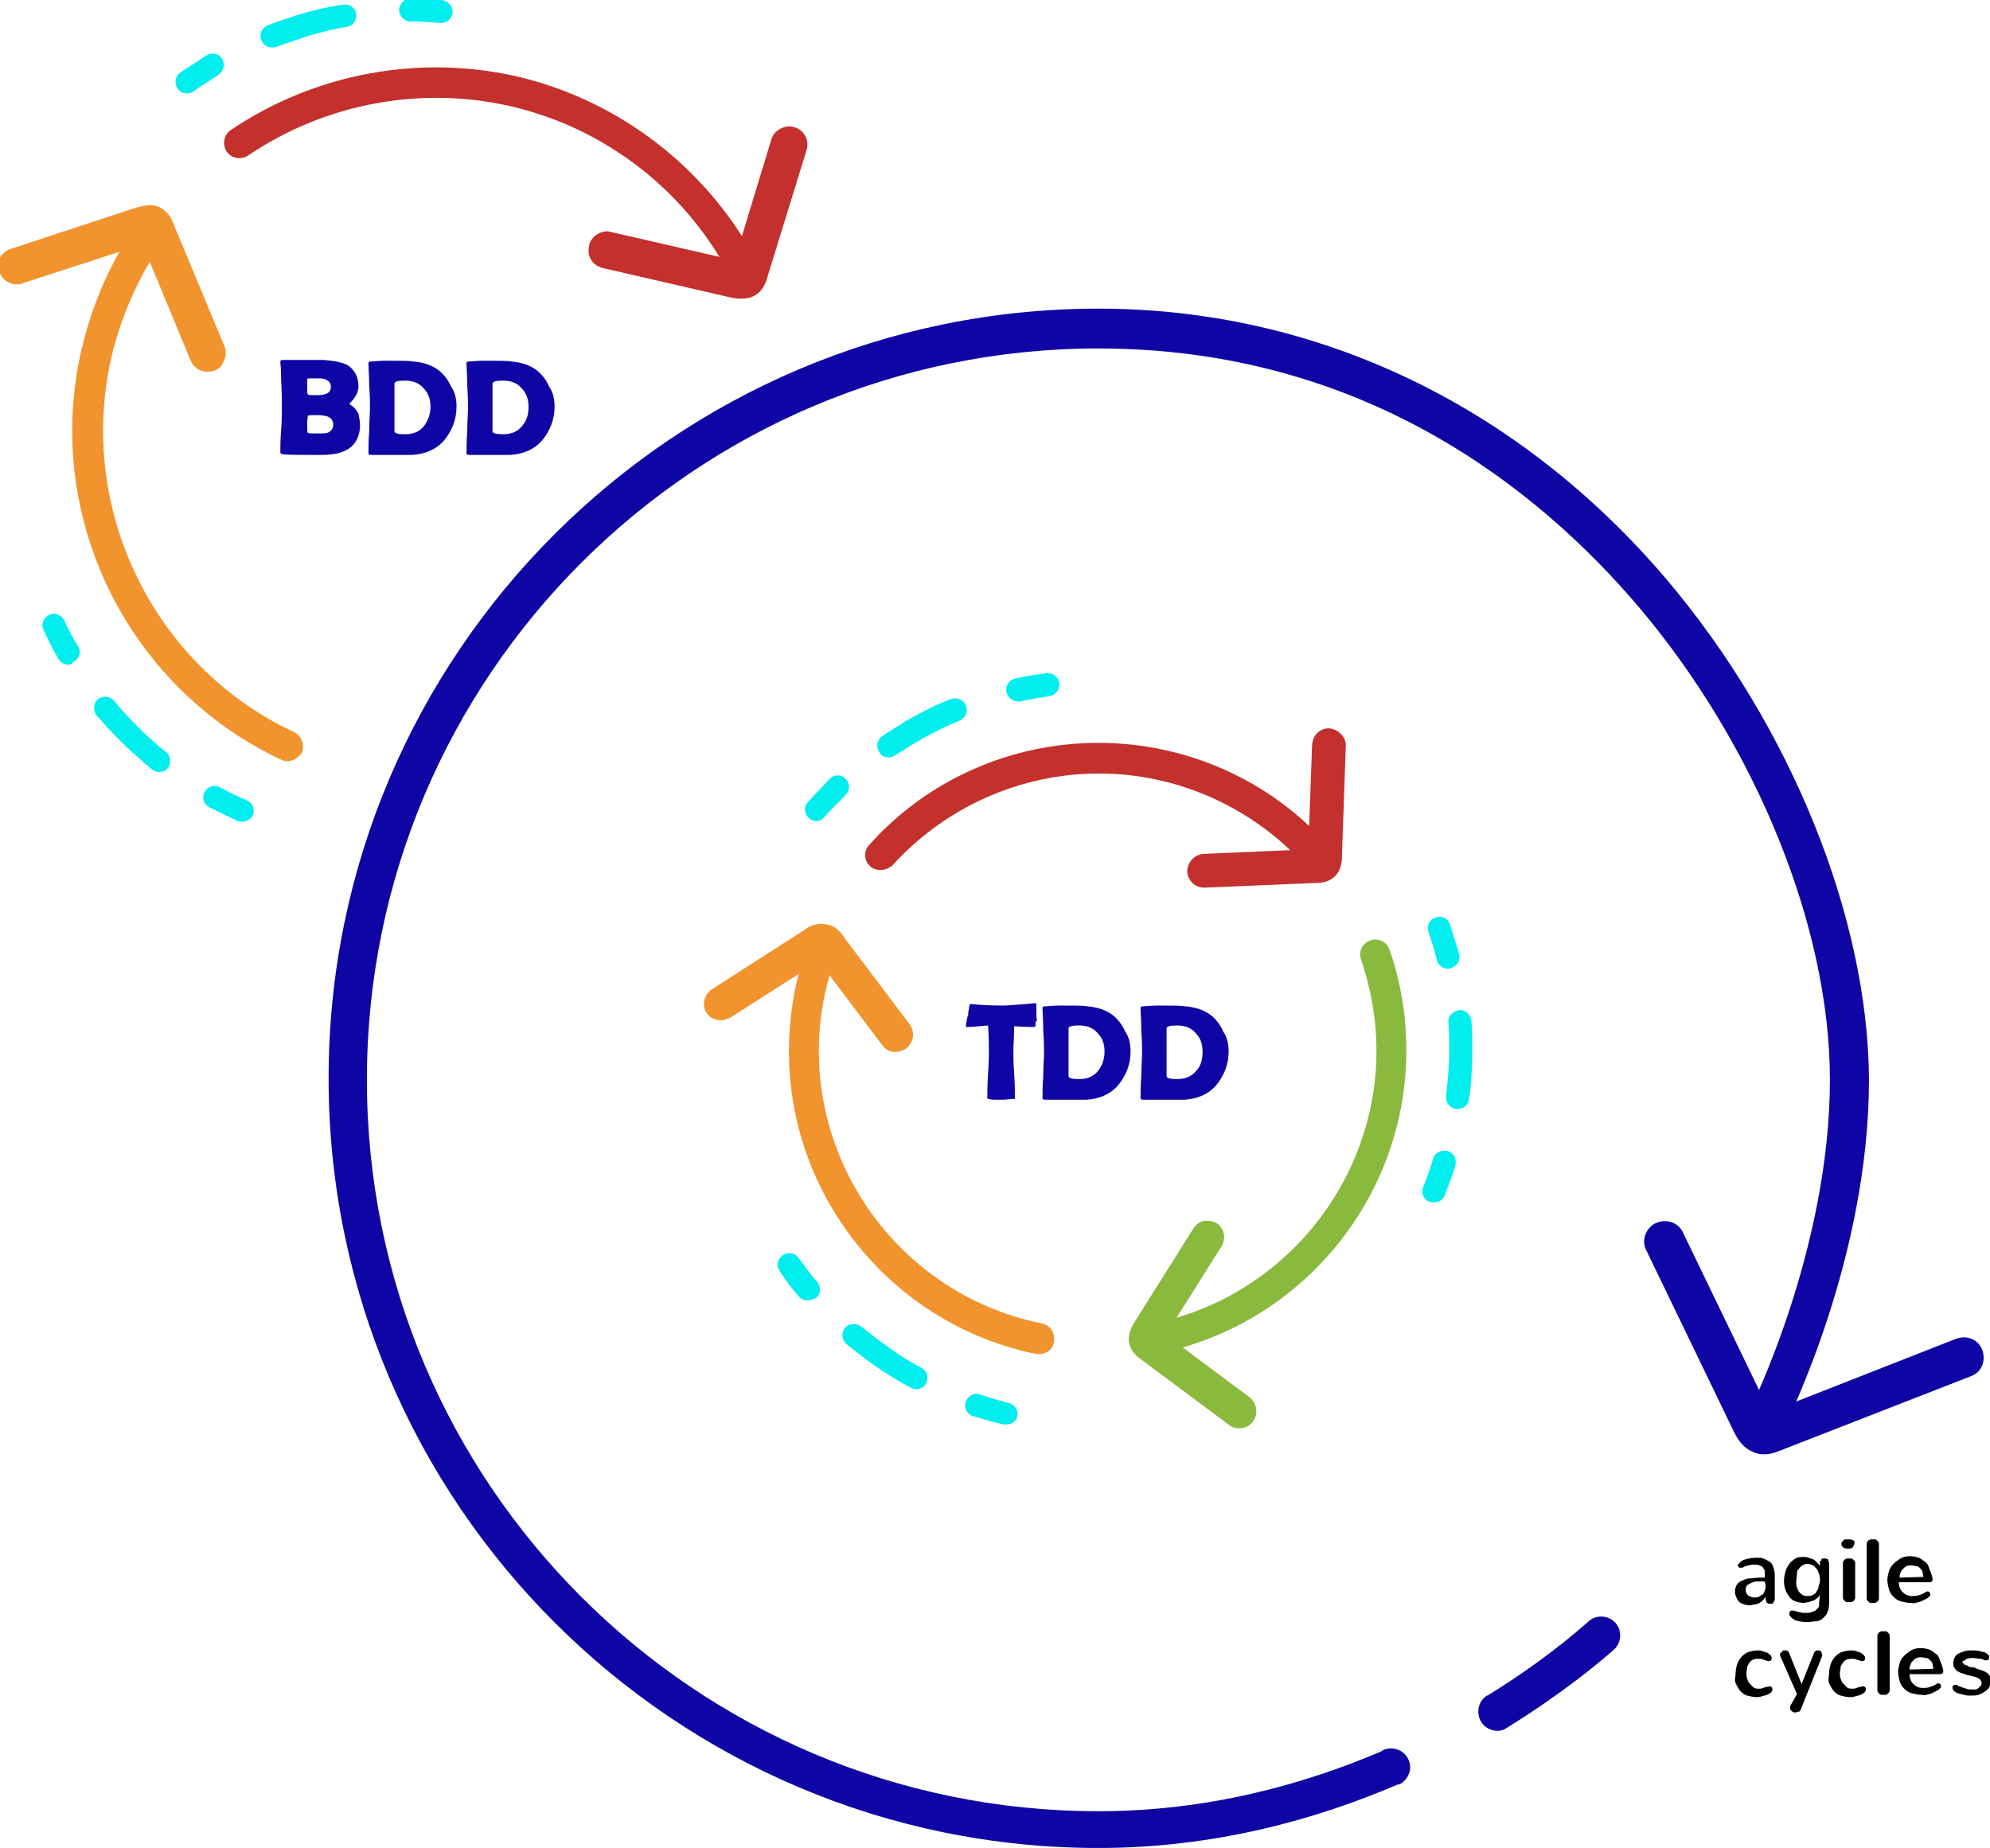 <?xml version="1.0" encoding="utf-8"?>
<!-- Generator: Adobe Illustrator 22.0.0, SVG Export Plug-In . SVG Version: 6.00 Build 0)  -->
<svg version="1.1" id="Layer_1" xmlns="http://www.w3.org/2000/svg" xmlns:xlink="http://www.w3.org/1999/xlink" x="0px" y="0px"
	 viewBox="0 0 259.8 241.3" style="enable-background:new 0 0 259.8 241.3;" xml:space="preserve">
<style type="text/css">
	.st0{fill:#0F05A4;}
	.st1{fill:#C4302D;}
	.st2{fill:#C4302C;}
	.st3{fill:#F1942E;}
	.st4{fill:#89BA3E;}
	.st5{fill:#00EEEE;}
</style>
<g>
	<g>
		<path d="M230.4,205.4c0-0.2,0-0.4-0.1-0.5s-0.1-0.2-0.2-0.3s-0.2-0.1-0.4-0.2s-0.3-0.1-0.5-0.1s-0.4,0-0.5,0s-0.3,0.1-0.4,0.1
			s-0.3,0.1-0.4,0.1s-0.2,0.1-0.4,0.2c-0.1,0-0.1,0-0.2,0c-0.1,0-0.1,0-0.2,0s-0.1-0.1-0.1-0.1l-0.1-0.1v-0.1v-0.1
			c0,0,0-0.1,0.1-0.1c0.2-0.3,0.5-0.5,0.9-0.6s0.9-0.2,1.4-0.2c0.3,0,0.7,0,0.9,0.1s0.5,0.2,0.8,0.4s0.4,0.4,0.5,0.7s0.2,0.6,0.2,1
			v3.2c0,0.1,0,0.2-0.1,0.3s-0.1,0.1-0.1,0.2s-0.1,0.1-0.2,0.1s-0.2,0-0.2,0c-0.1,0-0.1,0-0.2,0s-0.1-0.1-0.2-0.1s-0.1-0.1-0.1-0.2
			s-0.1-0.2-0.1-0.2v-0.4c-0.1,0.1-0.2,0.3-0.3,0.4s-0.3,0.3-0.5,0.4s-0.4,0.2-0.6,0.2s-0.4,0.1-0.6,0.1c-0.3,0-0.5,0-0.8-0.1
			s-0.5-0.2-0.6-0.3s-0.3-0.3-0.4-0.6s-0.2-0.4-0.2-0.7c0-0.4,0.1-0.7,0.2-0.9s0.4-0.5,0.7-0.6s0.6-0.3,1-0.3s0.9-0.1,1.4-0.1
			c0.1,0,0.2,0,0.3,0s0.2,0,0.3,0L230.4,205.4L230.4,205.4z M230.4,206.5h-0.1h-0.1h-0.1H230c-0.2,0-0.5,0-0.7,0s-0.5,0.1-0.7,0.2
			s-0.4,0.2-0.5,0.3s-0.2,0.3-0.2,0.6c0,0.1,0,0.2,0.1,0.4s0.1,0.2,0.2,0.3s0.2,0.1,0.4,0.2s0.3,0.1,0.4,0.1c0.2,0,0.4,0,0.6-0.1
			s0.3-0.2,0.5-0.3s0.2-0.3,0.3-0.5s0.1-0.4,0.1-0.7L230.4,206.5L230.4,206.5z"/>
		<path d="M237.6,208.2c-0.1,0.2-0.2,0.4-0.4,0.5s-0.3,0.3-0.5,0.3s-0.4,0.2-0.6,0.2s-0.4,0.1-0.6,0.1c-0.4,0-0.8-0.1-1.1-0.2
			s-0.6-0.3-0.8-0.6s-0.4-0.6-0.5-0.9s-0.2-0.7-0.2-1.2c0-0.4,0.1-0.8,0.2-1.2s0.3-0.7,0.5-1s0.5-0.5,0.8-0.7s0.7-0.2,1.1-0.2
			c0.2,0,0.4,0,0.6,0.1s0.4,0.1,0.6,0.2s0.3,0.2,0.5,0.4s0.3,0.3,0.4,0.5V204c0-0.1,0-0.2,0.1-0.2s0.1-0.1,0.1-0.2s0.1-0.1,0.2-0.1
			s0.1,0,0.2,0c0.1,0,0.2,0,0.2,0s0.1,0.1,0.2,0.1s0.1,0.1,0.1,0.2s0.1,0.2,0.1,0.3v5.2c0,0.5-0.1,0.9-0.2,1.2s-0.4,0.6-0.6,0.8
			s-0.6,0.4-0.9,0.4s-0.8,0.1-1.2,0.1c-0.6,0-1.1-0.1-1.4-0.2s-0.6-0.3-0.8-0.6c-0.1-0.1-0.1-0.2-0.1-0.3s0-0.2,0.1-0.3
			s0.2-0.1,0.3-0.1s0.1,0,0.2,0c0.1,0,0.2,0.1,0.3,0.1s0.2,0.1,0.4,0.1s0.3,0.1,0.4,0.1s0.3,0,0.5,0c0.3,0,0.5,0,0.7-0.1
			s0.4-0.1,0.5-0.2s0.3-0.3,0.4-0.4s0.1-0.4,0.1-0.7L237.6,208.2L237.6,208.2z M237.6,206.4c0-0.3,0-0.6-0.1-0.8s-0.1-0.5-0.3-0.7
			s-0.3-0.4-0.5-0.5s-0.5-0.2-0.7-0.2c-0.3,0-0.5,0.1-0.7,0.2s-0.3,0.3-0.5,0.5s-0.2,0.4-0.2,0.7s-0.1,0.5-0.1,0.8
			c0,0.4,0,0.7,0.1,0.9s0.2,0.5,0.3,0.6s0.3,0.3,0.5,0.4s0.4,0.1,0.6,0.1c0.2,0,0.4,0,0.6-0.1s0.4-0.2,0.5-0.4s0.3-0.4,0.3-0.6
			S237.6,206.7,237.6,206.4z"/>
		<path d="M242.1,201.5c0,0.2-0.1,0.3-0.2,0.5s-0.3,0.2-0.6,0.2c-0.1,0-0.2,0-0.3,0s-0.2-0.1-0.3-0.1s-0.1-0.1-0.2-0.2
			s-0.1-0.2-0.1-0.3s0-0.2,0.1-0.3s0.1-0.1,0.2-0.2s0.2-0.1,0.3-0.1s0.2,0,0.3,0s0.2,0,0.3,0s0.2,0.1,0.3,0.1s0.1,0.1,0.2,0.2
			S242.1,201.4,242.1,201.5z M240.6,204.1c0-0.1,0-0.2,0.1-0.3s0.1-0.2,0.2-0.2s0.1-0.1,0.2-0.1s0.2,0,0.3,0s0.2,0,0.3,0
			s0.2,0.1,0.2,0.1s0.1,0.1,0.2,0.2s0.1,0.2,0.1,0.3v4.5c0,0.1,0,0.2-0.1,0.3s-0.1,0.2-0.2,0.2s-0.1,0.1-0.2,0.1s-0.2,0-0.3,0
			s-0.2,0-0.3,0s-0.2-0.1-0.2-0.1s-0.1-0.1-0.2-0.2s-0.1-0.2-0.1-0.3V204.1z"/>
		<path d="M243.7,201.6c0-0.1,0-0.2,0.1-0.3s0.1-0.2,0.2-0.2s0.1-0.1,0.2-0.1s0.2,0,0.3,0s0.2,0,0.3,0s0.2,0.1,0.2,0.1
			s0.1,0.1,0.2,0.2s0.1,0.2,0.1,0.3v7.1c0,0.1,0,0.2-0.1,0.3s-0.1,0.2-0.2,0.2s-0.1,0.1-0.2,0.1s-0.2,0-0.3,0s-0.2,0-0.3,0
			s-0.2-0.1-0.2-0.1s-0.1-0.1-0.2-0.2s-0.1-0.2-0.1-0.3V201.6z"/>
		<path d="M252.3,206.2c0,0.1,0,0.2-0.1,0.3s-0.2,0.1-0.3,0.1h-4c0,0.6,0.2,1,0.5,1.3s0.7,0.5,1.2,0.5c0.3,0,0.6,0,0.9-0.1
			s0.6-0.2,0.9-0.4c0.1,0,0.1-0.1,0.2-0.1c0.1,0,0.2,0,0.3,0.1s0.1,0.2,0.1,0.3v0.1c0,0,0,0.1-0.1,0.1c-0.1,0.2-0.3,0.3-0.5,0.4
			s-0.4,0.2-0.6,0.3s-0.4,0.1-0.7,0.2s-0.4,0-0.7,0c-0.4,0-0.8-0.1-1.2-0.2s-0.7-0.3-1-0.6s-0.5-0.6-0.6-1s-0.2-0.8-0.2-1.2
			s0.1-0.7,0.2-1.1s0.3-0.7,0.6-1s0.6-0.5,0.9-0.7s0.8-0.3,1.2-0.3c0.5,0,0.9,0.1,1.2,0.2s0.6,0.4,0.9,0.6s0.4,0.6,0.5,0.9
			S252.3,205.8,252.3,206.2z M251.1,205.9c0-0.2-0.1-0.4-0.1-0.6s-0.2-0.4-0.3-0.5s-0.3-0.3-0.5-0.3s-0.4-0.1-0.7-0.1
			c-0.2,0-0.4,0-0.6,0.1s-0.3,0.2-0.5,0.4s-0.2,0.3-0.3,0.5s-0.1,0.4-0.1,0.6L251.1,205.9L251.1,205.9z"/>
		<path d="M226.6,218.4c0-0.4,0.1-0.8,0.2-1.1s0.3-0.7,0.6-1s0.6-0.5,0.9-0.6s0.8-0.2,1.2-0.2c0.2,0,0.4,0,0.6,0.1s0.4,0.1,0.6,0.2
			s0.3,0.2,0.4,0.3s0.2,0.2,0.2,0.4c0,0.1,0,0.2-0.1,0.3s-0.2,0.1-0.3,0.1h-0.1c-0.2-0.1-0.4-0.1-0.6-0.2s-0.4-0.1-0.6-0.1
			c-0.2,0-0.5,0-0.7,0.1s-0.4,0.2-0.5,0.4s-0.3,0.4-0.3,0.6s-0.1,0.5-0.1,0.8c0,0.2,0,0.4,0.1,0.7s0.2,0.5,0.3,0.6s0.3,0.3,0.5,0.5
			s0.5,0.2,0.7,0.2s0.4,0,0.6-0.1s0.4-0.1,0.7-0.2h0.1c0.1,0,0.2,0,0.3,0.1s0.1,0.2,0.1,0.3s-0.1,0.3-0.2,0.4s-0.3,0.2-0.5,0.3
			s-0.4,0.1-0.7,0.2s-0.5,0.1-0.7,0.1c-0.4,0-0.8-0.1-1.2-0.2s-0.7-0.4-0.9-0.6s-0.4-0.6-0.6-1S226.6,218.8,226.6,218.4z"/>
		<path d="M234.6,221.2l-2.2-5v-0.1V216c0-0.1,0-0.2,0.1-0.2s0.1-0.1,0.2-0.2s0.1-0.1,0.2-0.1s0.2,0,0.2,0c0.1,0,0.2,0,0.3,0.1
			s0.2,0.2,0.2,0.3l1.6,4l1.6-4c0-0.1,0.1-0.2,0.2-0.3s0.2-0.1,0.3-0.1s0.2,0,0.2,0s0.1,0.1,0.2,0.1s0.1,0.1,0.1,0.2
			s0.1,0.2,0.1,0.2v0.1v0.1l-2.8,7c-0.1,0.2-0.1,0.3-0.3,0.3s-0.2,0.1-0.4,0.1c-0.1,0-0.2,0-0.2,0l-0.2-0.1c0,0-0.1-0.1-0.2-0.2
			s-0.1-0.2-0.1-0.3v-0.1v-0.1L234.6,221.2z"/>
		<path d="M238.8,218.4c0-0.4,0.1-0.8,0.2-1.1s0.3-0.7,0.6-1s0.6-0.5,0.9-0.6s0.8-0.2,1.2-0.2c0.2,0,0.4,0,0.6,0.1s0.4,0.1,0.6,0.2
			s0.3,0.2,0.4,0.3s0.2,0.2,0.2,0.4c0,0.1,0,0.2-0.1,0.3s-0.2,0.1-0.3,0.1H243c-0.2-0.1-0.4-0.1-0.6-0.2s-0.4-0.1-0.6-0.1
			c-0.2,0-0.5,0-0.7,0.1s-0.4,0.2-0.5,0.4s-0.3,0.4-0.3,0.6s-0.1,0.5-0.1,0.8c0,0.2,0,0.4,0.1,0.7s0.2,0.5,0.3,0.6s0.3,0.3,0.5,0.5
			s0.5,0.2,0.7,0.2s0.4,0,0.6-0.1s0.4-0.1,0.7-0.2h0.1c0.1,0,0.2,0,0.3,0.1s0.1,0.2,0.1,0.3s-0.1,0.3-0.2,0.4s-0.3,0.2-0.5,0.3
			s-0.4,0.1-0.7,0.2s-0.5,0.1-0.7,0.1c-0.4,0-0.8-0.1-1.2-0.2s-0.7-0.4-0.9-0.6s-0.4-0.6-0.6-1S238.8,218.8,238.8,218.4z"/>
		<path d="M245.1,213.6c0-0.1,0-0.2,0.1-0.3s0.1-0.2,0.2-0.2s0.1-0.1,0.2-0.1s0.2,0,0.3,0s0.2,0,0.3,0s0.2,0.1,0.2,0.1
			s0.1,0.1,0.2,0.2s0.1,0.2,0.1,0.3v7.1c0,0.1,0,0.2-0.1,0.3s-0.1,0.2-0.2,0.2s-0.1,0.1-0.2,0.1s-0.2,0-0.3,0s-0.2,0-0.3,0
			s-0.2-0.1-0.2-0.1s-0.1-0.1-0.2-0.2s-0.1-0.2-0.1-0.3V213.6z"/>
		<path d="M253.7,218.2c0,0.1,0,0.2-0.1,0.3s-0.2,0.1-0.3,0.1h-4c0,0.6,0.2,1,0.5,1.3s0.7,0.5,1.2,0.5c0.3,0,0.6,0,0.9-0.1
			s0.6-0.2,0.9-0.4c0.1,0,0.1-0.1,0.2-0.1c0.1,0,0.2,0,0.3,0.1s0.1,0.2,0.1,0.3v0.1c0,0,0,0.1-0.1,0.1c-0.1,0.2-0.3,0.3-0.5,0.4
			s-0.4,0.2-0.6,0.3s-0.4,0.1-0.7,0.2s-0.4,0-0.7,0c-0.4,0-0.8-0.1-1.2-0.2s-0.7-0.3-1-0.6s-0.5-0.6-0.6-1s-0.2-0.8-0.2-1.2
			s0.1-0.7,0.2-1.1s0.3-0.7,0.6-1s0.6-0.5,0.9-0.7s0.8-0.3,1.2-0.3c0.5,0,0.9,0.1,1.2,0.2s0.6,0.4,0.9,0.6s0.4,0.6,0.5,0.9
			S253.7,217.8,253.7,218.2z M252.4,217.9c0-0.2-0.1-0.4-0.1-0.6s-0.2-0.4-0.3-0.5s-0.3-0.3-0.5-0.3s-0.4-0.1-0.7-0.1
			c-0.2,0-0.4,0-0.6,0.1s-0.3,0.2-0.5,0.4s-0.2,0.3-0.3,0.5s-0.1,0.4-0.1,0.6L252.4,217.9L252.4,217.9z"/>
		<path d="M256.2,216.9c0,0.1,0,0.2,0.1,0.3s0.2,0.2,0.3,0.2s0.3,0.1,0.4,0.2s0.3,0.1,0.5,0.1s0.4,0.1,0.6,0.2s0.4,0.1,0.6,0.2
			c0.4,0.1,0.7,0.3,0.9,0.5s0.3,0.5,0.3,0.9c0,0.3-0.1,0.6-0.2,0.8s-0.3,0.4-0.6,0.6s-0.5,0.3-0.8,0.4s-0.7,0.1-1,0.1
			s-0.6,0-0.9-0.1s-0.6-0.1-0.8-0.2s-0.4-0.2-0.5-0.3s-0.2-0.3-0.2-0.4c0-0.1,0-0.2,0.1-0.3s0.2-0.1,0.3-0.1s0.2,0,0.3,0.1
			s0.3,0.1,0.5,0.2c0.2,0.1,0.4,0.1,0.6,0.2s0.5,0.1,0.7,0.1s0.3,0,0.5,0s0.3-0.1,0.4-0.2s0.2-0.2,0.3-0.3s0.1-0.2,0.1-0.4
			c0-0.1-0.1-0.3-0.2-0.4s-0.3-0.2-0.5-0.3c-0.3-0.1-0.5-0.1-0.8-0.2s-0.5-0.1-0.7-0.2s-0.4-0.1-0.6-0.2s-0.4-0.2-0.5-0.3
			s-0.2-0.3-0.3-0.4s-0.1-0.4-0.1-0.6c0-0.2,0.1-0.5,0.2-0.7s0.3-0.4,0.5-0.5s0.5-0.2,0.8-0.3s0.6-0.1,1-0.1s0.7,0,1,0.1
			s0.5,0.1,0.7,0.2s0.3,0.2,0.4,0.3s0.1,0.2,0.1,0.3s0,0.2-0.1,0.3s-0.2,0.1-0.3,0.1h-0.1h-0.1c-0.2-0.1-0.3-0.2-0.6-0.2
			s-0.5-0.1-0.8-0.1c-0.2,0-0.4,0-0.5,0s-0.3,0.1-0.4,0.1s-0.2,0.1-0.3,0.2S256.2,216.9,256.2,216.9z"/>
	</g>
	<g>
		<path class="st0" d="M47,55.5c0,1.1-0.3,2-1,2.7c-0.8,0.8-2.1,1.2-4,1.2c-0.1,0-0.4,0-0.6,0c-0.3,0-0.5,0-0.6,0
			c-2.2,0-3.4,0-3.9-0.1c-0.2,0-0.3-0.1-0.3-0.3c0-0.6,0-1.6,0.1-2.8s0.1-2.2,0.1-2.9s0-2-0.1-3.8c0-0.5,0-1.2-0.1-2.2v-0.1
			c0-0.1,0.1-0.2,0.3-0.2s0.9,0,2,0c1.9,0,3,0,3.3,0c1.4,0.1,2.5,0.3,3.2,0.7c0.9,0.6,1.4,1.5,1.4,2.8c0,0.3-0.1,0.7-0.3,1.1
			c-0.2,0.3-0.4,0.6-0.6,0.8c-0.2,0.2-0.3,0.4-0.3,0.3c0,0,0.1,0.1,0.2,0.2c0.4,0.2,0.7,0.6,1,1.1C46.9,54.5,47,55,47,55.5z
			 M43.2,50.5c0-0.5-0.3-0.8-0.8-1c-0.3-0.1-0.7-0.1-1.4-0.1c-0.6,0-0.9,0-0.9,0.1s0,0.3,0,0.5s0,0.4,0,0.5c0,0.6,0,0.9,0.1,1
			s0.4,0.1,1.1,0.1C42.6,51.6,43.2,51.3,43.2,50.5z M43.5,55.5c0-0.5-0.2-0.9-0.7-1.1c-0.3-0.1-0.7-0.2-1.4-0.2
			c-0.8,0-1.2,0-1.2,0.1s-0.1,0.4-0.1,1.1c0,0.7,0,1.1,0.1,1.1c0.1,0.1,0.5,0.1,1.3,0.1c0.6,0,1.1,0,1.3-0.1
			C43.2,56.3,43.5,56,43.5,55.5z"/>
		<path class="st0" d="M59.6,53.1c0,1.7-0.6,3.2-1.7,4.5c-1,1.1-2.4,1.7-4.1,1.8c-0.3,0-1.3,0-2.8,0c-0.3,0-0.7,0-1.3,0s-1,0-1.3,0
			c-0.2,0-0.3-0.1-0.3-0.2c0-0.6,0-1.6,0.1-2.9c0-1.3,0.1-2.3,0.1-2.9c0-0.7,0-1.7-0.1-3c0-1.3-0.1-2.4-0.1-3c0-0.1,0.1-0.2,0.3-0.2
			c0.4,0,1.1-0.1,2-0.1c1.8,0,3,0,3.5,0.1c1.4,0.1,2.5,0.5,3.3,1.1c0.7,0.5,1.3,1.3,1.7,2.2C59.4,51.2,59.6,52.1,59.6,53.1z
			 M56.2,53.1c0-1-0.3-1.8-0.9-2.4c-0.6-0.7-1.4-1-2.4-1c-0.9,0-1.4,0.1-1.4,0.4c0,0.3,0,0.9,0,1.6c0,0.7,0,1.2,0,1.6
			c0,0.3,0,0.9,0,1.5c0,0.7,0,1.2,0,1.5s0.5,0.4,1.4,0.4c1,0,1.8-0.3,2.4-1C55.9,54.9,56.2,54.1,56.2,53.1z"/>
		<path class="st0" d="M72.4,53.1c0,1.7-0.6,3.2-1.7,4.5c-1,1.1-2.4,1.7-4.1,1.8c-0.3,0-1.3,0-2.8,0c-0.3,0-0.7,0-1.3,0s-1,0-1.3,0
			c-0.2,0-0.3-0.1-0.3-0.2c0-0.6,0-1.6,0.1-2.9c0-1.3,0.1-2.3,0.1-2.9c0-0.7,0-1.7-0.1-3c0-1.3-0.1-2.4-0.1-3c0-0.1,0.1-0.2,0.3-0.2
			c0.4,0,1.1-0.1,2-0.1c1.8,0,3,0,3.5,0.1c1.4,0.1,2.5,0.5,3.3,1.1c0.7,0.5,1.3,1.3,1.7,2.2C72.2,51.2,72.4,52.1,72.4,53.1z
			 M69,53.1c0-1-0.3-1.8-0.9-2.4c-0.6-0.7-1.4-1-2.4-1c-0.9,0-1.4,0.1-1.4,0.4c0,0.3,0,0.9,0,1.6c0,0.7,0,1.2,0,1.6
			c0,0.3,0,0.9,0,1.5c0,0.7,0,1.2,0,1.5s0.5,0.4,1.4,0.4c1,0,1.8-0.3,2.4-1C68.8,54.9,69,54.1,69,53.1z"/>
	</g>
	<g>
		<path class="st0" d="M135.2,133.9c0,0.1-0.1,0.2-0.2,0.2c-0.2,0-1.1,0-2.6-0.1c0,1.5-0.1,2.5-0.1,3.1c0,0.7,0,1.7,0.1,3.1
			s0.1,2.4,0.1,3.1c0,0.1,0,0.2-0.1,0.2c0,0-0.1,0-0.2,0c-0.4,0-0.9,0.1-1.5,0.1c-0.8,0-1.3,0-1.6-0.1c-0.2,0-0.2-0.1-0.2-0.3
			c0-0.7,0-1.7,0.1-3.1s0.1-2.4,0.1-3.1c0-0.5,0-1.5-0.1-3.1c-1.2,0.1-2.1,0.2-2.8,0.2c-0.1,0-0.1,0-0.1-0.1s0-0.3,0.1-0.7
			s0.1-0.7,0.2-0.7c0-0.3,0-0.6,0.1-0.8c0-0.4,0.1-0.7,0.2-0.7h0.1c0.9,0.1,2.4,0.2,4.2,0.2c0.5,0,1.5-0.1,2.9-0.2
			c0.8-0.1,1.1-0.1,1.2-0.1c0.1,0,0.2,0,0.2,0s0,0.1,0,0.2c0,0.2,0,0.4,0,0.7s0,0.5,0,0.7c0,0.1,0,0.4,0.1,0.6
			C135.1,133.5,135.2,133.7,135.2,133.9z"/>
		<path class="st0" d="M147.6,137.3c0,1.7-0.6,3.2-1.7,4.5c-1,1.1-2.4,1.7-4.1,1.8c-0.3,0-1.3,0-2.8,0c-0.3,0-0.7,0-1.3,0
			s-1,0-1.3,0c-0.2,0-0.3-0.1-0.3-0.2c0-0.6,0-1.6,0.1-2.9c0-1.3,0.1-2.3,0.1-2.9c0-0.7,0-1.7-0.1-3c0-1.3-0.1-2.4-0.1-3
			c0-0.1,0.1-0.2,0.3-0.2c0.4,0,1.1-0.1,2-0.1c1.8,0,3,0,3.5,0.1c1.4,0.1,2.5,0.5,3.3,1.1c0.7,0.5,1.3,1.3,1.7,2.2
			C147.4,135.4,147.6,136.3,147.6,137.3z M144.2,137.3c0-1-0.3-1.8-0.9-2.4c-0.6-0.7-1.4-1-2.4-1c-0.9,0-1.4,0.1-1.4,0.4
			c0,0.3,0,0.9,0,1.6c0,0.7,0,1.2,0,1.6c0,0.3,0,0.9,0,1.5c0,0.7,0,1.2,0,1.5s0.5,0.4,1.4,0.4c1,0,1.8-0.3,2.4-1
			C143.9,139.2,144.2,138.3,144.2,137.3z"/>
		<path class="st0" d="M160.4,137.3c0,1.7-0.6,3.2-1.7,4.5c-1,1.1-2.4,1.7-4.1,1.8c-0.3,0-1.3,0-2.8,0c-0.3,0-0.7,0-1.3,0
			s-1,0-1.3,0c-0.2,0-0.3-0.1-0.3-0.2c0-0.6,0-1.6,0.1-2.9c0-1.3,0.1-2.3,0.1-2.9c0-0.7,0-1.7-0.1-3c0-1.3-0.1-2.4-0.1-3
			c0-0.1,0.1-0.2,0.3-0.2c0.4,0,1.1-0.1,2-0.1c1.8,0,3,0,3.5,0.1c1.4,0.1,2.5,0.5,3.3,1.1c0.7,0.5,1.3,1.3,1.7,2.2
			C160.2,135.4,160.4,136.3,160.4,137.3z M157,137.3c0-1-0.3-1.8-0.9-2.4c-0.6-0.7-1.4-1-2.4-1c-0.9,0-1.4,0.1-1.4,0.4
			c0,0.3,0,0.9,0,1.6c0,0.7,0,1.2,0,1.6c0,0.3,0,0.9,0,1.5c0,0.7,0,1.2,0,1.5s0.5,0.4,1.4,0.4c1,0,1.8-0.3,2.4-1
			C156.8,139.2,157,138.3,157,137.3z"/>
	</g>
	<g>
		<path class="st0" d="M230.3,189.9c-0.5,0-1-0.1-1.4-0.3c-1.5-0.6-2.2-1.9-2.8-3.2l-11.2-23.2c-0.4-0.8-0.3-1.7,0.1-2.4l0,0
			c0.3-0.5,0.7-0.9,1.2-1.1c1.3-0.6,2.9-0.1,3.5,1.2l11.3,23.4c0,0,0,0.1,0.1,0.1c0,0,0.1,0,0.1-0.1l24.2-9.5
			c1.4-0.5,2.9,0.1,3.4,1.5s-0.1,2.9-1.5,3.4l-24.1,9.4C232.2,189.5,231.3,189.9,230.3,189.9z"/>
	</g>
	<g>
		<g>
			<g>
				<path id="Fill-105_4_" class="st1" d="M171.8,112.2L171.8,112.2L171.8,112.2 M173.5,95.1L173.5,95.1c-1.2,0-2.1,0.9-2.2,2.1
					l-0.5,13.7l-13.7,0.6c-1.2,0.1-2.1,1.1-2.1,2.3c0,0.5,0.2,0.9,0.5,1.3c0.4,0.5,1,0.8,1.7,0.8h0.1l14.3-0.6c0.6,0,1.8,0,2.7-0.9
					s0.9-2.2,0.9-2.8l0.5-14.3C175.7,96.2,174.7,95.2,173.5,95.1L173.5,95.1L173.5,95.1L173.5,95.1z"/>
			</g>
			<path class="st2" d="M114.9,113.6c-0.5,0-1-0.2-1.3-0.5c-0.8-0.7-0.9-2-0.1-2.8c7.6-8.5,18.5-13.3,29.9-13.3s22.3,4.8,29.9,13.3
				c0.7,0.8,0.7,2.1-0.1,2.8c-0.8,0.7-2.1,0.7-2.8-0.1c-6.9-7.6-16.7-12-26.9-12c-10.3,0-20.1,4.4-27,12
				C116,113.4,115.5,113.6,114.9,113.6z"/>
		</g>
		<g>
			<path class="st3" d="M135.7,176.8c-0.1,0-0.3,0-0.4,0c-18.7-3.8-32.3-20.4-32.3-39.5c0-4.5,0.7-8.9,2.2-13.2
				c0.4-1,1.5-1.6,2.5-1.2s1.6,1.5,1.2,2.5c-1.3,3.8-2,7.8-2,11.8c0,17.2,12.2,32.2,29.1,35.6c1.1,0.2,1.8,1.3,1.6,2.4
				C137.5,176.2,136.6,176.8,135.7,176.8z"/>
			<g>
				<path id="Fill-105_6_" class="st3" d="M107.3,124L107.3,124L107.3,124 M106.6,120.7L106.6,120.7c-0.7,0.1-1.3,0.5-1.7,0.8
					l-12,7.7c-1,0.7-1.3,2-0.7,3c0.5,0.8,1.4,1.1,2.3,1c0.3-0.1,0.5-0.2,0.8-0.3l11.6-7.4l8.3,11c0.5,0.7,1.3,1,2.2,0.8
					c0.3-0.1,0.6-0.2,0.9-0.4c0.4-0.3,0.6-0.7,0.8-1.1c0.2-0.7,0.1-1.4-0.3-2l-8.6-11.4c-0.3-0.5-1-1.5-2.3-1.7
					C107.4,120.6,107,120.6,106.6,120.7L106.6,120.7z"/>
			</g>
		</g>
		<g>
			<path class="st4" d="M151,176.8c-0.9,0-1.8-0.7-2-1.6c-0.2-1.1,0.5-2.1,1.6-2.4c16.8-3.4,29.1-18.4,29.1-35.6c0-4.1-0.7-8-2-11.9
				c-0.4-1,0.2-2.2,1.2-2.5c1-0.4,2.2,0.2,2.5,1.2c1.5,4.2,2.2,8.7,2.2,13.2c0,19.1-13.6,35.7-32.3,39.5
				C151.3,176.8,151.2,176.8,151,176.8z"/>
			<g>
				<path id="Fill-105_10_" class="st4" d="M150.6,174.5L150.6,174.5L150.6,174.5 M157.6,159.4h-0.1c-0.7,0-1.3,0.4-1.7,1l-7.6,12.1
					c-0.3,0.5-1,1.5-0.8,2.8s1.3,2,1.7,2.3l11.4,8.5c0.4,0.3,0.8,0.4,1.3,0.4c0.7,0,1.3-0.3,1.8-0.9c0.7-1,0.5-2.3-0.4-3.1l-11-8.2
					l7.3-11.6c0.6-1,0.3-2.4-0.7-3C158.4,159.5,158,159.4,157.6,159.4L157.6,159.4z"/>
			</g>
		</g>
	</g>
	<g>
		<g>
			<g>
				<path id="Fill-105_5_" class="st1" d="M96.4,35.4L96.4,35.4L96.4,35.4 M103.1,16.5c-1.1,0-2.1,0.7-2.4,1.7L95.9,34l-16.1-3.7
					c-0.2,0-0.3-0.1-0.5-0.1c-1.1,0-2.2,0.8-2.4,1.9c-0.1,0.5-0.1,1,0.1,1.5c0.3,0.7,0.9,1.2,1.7,1.4l16.5,3.8
					c0.4,0.1,0.9,0.2,1.5,0.2c0.7,0,1.3-0.1,1.8-0.4c1.3-0.7,1.6-2.1,1.8-2.8l5-16.2c0.4-1.3-0.3-2.6-1.6-3
					C103.6,16.6,103.4,16.5,103.1,16.5L103.1,16.5z"/>
			</g>
			<path class="st2" d="M96.9,36.6c-0.7,0-1.4-0.4-1.8-1c-5.8-10.8-16-18.7-27.9-21.6s-24.6-0.6-34.8,6.3c-0.9,0.6-2.2,0.4-2.8-0.5
				c-0.6-0.9-0.4-2.2,0.5-2.8C41.2,9.5,55,7,68,10.1c13,3.2,24.1,11.8,30.5,23.5c0.5,1,0.2,2.2-0.8,2.7
				C97.5,36.5,97.2,36.6,96.9,36.6z"/>
		</g>
		<g>
			<path class="st3" d="M37.5,99.4c-0.3,0-0.6-0.1-0.8-0.2C16.3,89.6,5.4,66.8,10.8,45c1.3-5.2,3.3-10,6.2-14.4
				c0.6-0.9,1.8-1.2,2.8-0.6c0.9,0.6,1.2,1.8,0.6,2.8c-2.6,4.1-4.5,8.5-5.7,13.2c-4.9,20,5.1,40.9,23.7,49.6c1,0.5,1.4,1.7,1,2.7
				C39,98.9,38.2,99.4,37.5,99.4z"/>
			<g>
				<path id="Fill-105_2_" class="st3" d="M19.4,30.6L19.4,30.6L19.4,30.6 M18.7,26.9L18.7,26.9c-0.5,0.1-0.9,0.2-1.2,0.3L1.4,32.5
					c-1.3,0.4-2,1.8-1.5,3c0.4,1.1,1.5,1.8,2.7,1.6c0.1,0,0.2,0,0.3-0.1l15.7-5.1l6.3,15.2c0.4,1,1.5,1.6,2.6,1.4
					c0.2,0,0.3-0.1,0.5-0.1c0.5-0.2,0.9-0.5,1.1-1c0.4-0.7,0.5-1.5,0.2-2.2l-6.5-15.6c-0.2-0.6-0.7-2-2.1-2.6
					C20.2,26.8,19.5,26.7,18.7,26.9L18.7,26.9z"/>
			</g>
		</g>
	</g>
	<g>
		<path class="st5" d="M187.2,157c-0.2,0-0.4,0-0.6-0.1c-0.8-0.3-1.1-1.2-0.8-1.9c0.5-1.2,0.9-2.4,1.3-3.7c0.2-0.8,1.1-1.2,1.9-1
			c0.8,0.2,1.2,1.1,1,1.9c-0.4,1.3-0.9,2.6-1.4,3.9C188.4,156.7,187.8,157,187.2,157z"/>
		<path class="st5" d="M190.3,144.8c-0.1,0-0.1,0-0.2,0c-0.8-0.1-1.4-0.8-1.3-1.7c0.2-1.9,0.4-3.9,0.4-5.9c0-1.2,0-2.5-0.1-3.7
			c-0.1-0.8,0.6-1.5,1.4-1.6c0.8-0.1,1.5,0.6,1.6,1.4c0.1,1.3,0.1,2.6,0.1,3.9c0,2.1-0.1,4.2-0.4,6.2
			C191.7,144.3,191.1,144.8,190.3,144.8z"/>
		<path class="st5" d="M189.1,126.5c-0.7,0-1.3-0.4-1.5-1.1c-0.3-1.2-0.7-2.5-1.1-3.7c-0.3-0.8,0.1-1.6,0.9-1.9
			c0.8-0.3,1.6,0.1,1.9,0.9c0.4,1.3,0.8,2.6,1.2,3.9c0.2,0.8-0.3,1.6-1.1,1.8C189.4,126.4,189.2,126.5,189.1,126.5z"/>
	</g>
	<g>
		<path class="st5" d="M132.9,91.6c-0.7,0-1.3-0.5-1.5-1.2c-0.2-0.8,0.3-1.6,1.1-1.8c1.3-0.3,2.7-0.5,4.1-0.7
			c0.8-0.1,1.6,0.5,1.7,1.3c0.1,0.8-0.5,1.6-1.3,1.7c-1.3,0.2-2.6,0.4-3.8,0.7C133.2,91.6,133,91.6,132.9,91.6z"/>
		<path class="st5" d="M116,98.9c-0.5,0-1-0.2-1.2-0.7c-0.5-0.7-0.3-1.6,0.4-2.1c1.1-0.7,2.2-1.4,3.3-2.1c1.8-1,3.7-2,5.6-2.7
			c0.8-0.3,1.6,0,2,0.8c0.3,0.8,0,1.6-0.8,2c-1.8,0.7-3.6,1.6-5.3,2.6c-1.1,0.6-2.1,1.3-3.1,1.9C116.6,98.8,116.3,98.9,116,98.9z"/>
		<path class="st5" d="M106.6,107.2c-0.4,0-0.7-0.1-1-0.4c-0.6-0.5-0.7-1.5-0.1-2.1c0.9-1,1.9-2,2.8-3c0.6-0.6,1.5-0.6,2.1,0
			s0.6,1.5,0,2.1c-0.9,0.9-1.8,1.8-2.7,2.8C107.4,107,107,107.2,106.6,107.2z"/>
	</g>
	<g>
		<path class="st5" d="M105.4,169.8c-0.4,0-0.9-0.2-1.1-0.5c-0.9-1-1.7-2.1-2.5-3.3c-0.5-0.7-0.3-1.6,0.4-2.1
			c0.7-0.5,1.6-0.3,2.1,0.4c0.8,1.1,1.5,2.1,2.4,3.1c0.5,0.6,0.5,1.6-0.2,2.1C106.1,169.7,105.7,169.8,105.4,169.8z"/>
		<path class="st5" d="M119.6,181.4c-0.2,0-0.5-0.1-0.7-0.2c-1.1-0.6-2.3-1.3-3.4-2c-1.7-1.1-3.4-2.4-5-3.7
			c-0.6-0.5-0.7-1.5-0.2-2.1s1.5-0.7,2.1-0.2c1.5,1.2,3.1,2.4,4.7,3.5c1,0.7,2.1,1.3,3.2,1.9c0.7,0.4,1,1.3,0.6,2
			C120.7,181.1,120.2,181.4,119.6,181.4z"/>
		<path class="st5" d="M131.4,186c-0.1,0-0.2,0-0.4,0c-1.3-0.3-2.7-0.7-4-1.1c-0.8-0.3-1.2-1.1-0.9-1.9c0.3-0.8,1.1-1.2,1.9-0.9
			c1.2,0.4,2.5,0.8,3.7,1.1c0.8,0.2,1.3,1,1.1,1.8C132.7,185.5,132.1,186,131.4,186z"/>
	</g>
	<g>
		<path class="st5" d="M8.9,86.8c-0.5,0-1-0.3-1.3-0.8c-0.7-1.2-1.3-2.4-1.9-3.7c-0.4-0.8,0-1.6,0.7-2s1.6,0,2,0.7
			c0.5,1.2,1.1,2.3,1.8,3.4c0.4,0.7,0.2,1.6-0.6,2C9.4,86.7,9.1,86.8,8.9,86.8z"/>
		<path class="st5" d="M20.8,100.8c-0.3,0-0.7-0.1-0.9-0.3c-1-0.8-2-1.7-3-2.6c-1.5-1.4-3-3-4.3-4.5c-0.5-0.6-0.4-1.6,0.2-2.1
			c0.6-0.5,1.6-0.4,2.1,0.2c1.2,1.5,2.6,2.9,4,4.3c0.9,0.8,1.8,1.7,2.8,2.4c0.6,0.5,0.7,1.5,0.2,2.1
			C21.7,100.6,21.3,100.8,20.8,100.8z"/>
		<path class="st5" d="M31.6,107.3c-0.2,0-0.4,0-0.6-0.1c-1.2-0.6-2.5-1.2-3.7-1.8c-0.7-0.4-1-1.3-0.6-2s1.3-1,2-0.6
			c1.1,0.6,2.3,1.2,3.5,1.7c0.8,0.3,1.1,1.2,0.8,2C32.7,107,32.1,107.3,31.6,107.3z"/>
	</g>
	<g>
		<path class="st5" d="M57.6,3L57.6,3c-1.4-0.1-2.7-0.2-4-0.2c-0.8,0-1.5-0.7-1.5-1.5s0.7-1.5,1.5-1.5l0,0c1.4,0,2.8,0.1,4.1,0.2
			c0.8,0.1,1.4,0.8,1.4,1.6C59,2.4,58.4,3,57.6,3z"/>
		<path class="st5" d="M35.5,6.2c-0.6,0-1.2-0.4-1.4-1c-0.3-0.8,0.1-1.6,0.9-1.9c1.2-0.5,2.5-0.9,3.7-1.3c2-0.6,4-1.1,6.1-1.4
			c0.8-0.1,1.6,0.4,1.7,1.2c0.1,0.8-0.4,1.6-1.2,1.7c-1.9,0.3-3.8,0.8-5.7,1.4c-1.2,0.4-2.3,0.8-3.5,1.2C35.9,6.2,35.7,6.2,35.5,6.2
			z"/>
		<path class="st5" d="M24.4,12.2c-0.5,0-0.9-0.2-1.2-0.6c-0.5-0.7-0.3-1.6,0.3-2.1C24.7,8.7,25.8,8,27,7.2c0.7-0.4,1.6-0.2,2,0.5
			s0.2,1.6-0.5,2.1c-1.1,0.7-2.2,1.4-3.2,2.1C25.1,12.1,24.7,12.2,24.4,12.2z"/>
	</g>
	<path class="st0" d="M210.7,215.4c1-0.9,1.1-2.5,0.2-3.5c-0.9-1-2.5-1.1-3.5-0.2c-1.8,1.6-6.1,5.3-13.2,9.7c0,0,0,0-0.1,0l0,0l0,0
		c-0.7,0.5-1.1,1.2-1.1,2.1c0,1.4,1.1,2.5,2.5,2.5c0.4,0,0.8-0.1,1.1-0.3l0,0l0.1-0.1c0.1,0,0.2-0.1,0.2-0.1
		C204,221.1,208.9,217,210.7,215.4z"/>
	<path class="st0" d="M217.7,75.8c-19.4-22.9-45.8-35.5-74.3-35.5C88,40.3,42.9,85.4,42.9,140.8S88,241.3,143.4,241.3
		c15.1,0,28.4-3.7,39.1-8.3h0.1c0,0,0,0,0.1,0l0,0c0.8-0.4,1.4-1.3,1.4-2.2c0-1.4-1.1-2.5-2.5-2.5c-0.5,0-0.9,0.1-1.3,0.4l0,0
		c-10.1,4.3-22.6,7.8-36.9,7.8c-52.7,0-95.5-42.8-95.5-95.5s42.8-95.5,95.5-95.5c34.6,0,57.4,18.3,70.5,33.7
		c15.4,18.2,25,41.9,25,61.8c0,22-10.3,42.8-10.4,43c-0.6,1.2-0.1,2.7,1.1,3.4c1.2,0.6,2.7,0.1,3.4-1.1c0.4-0.9,11-22.1,11-45.3
		C243.9,119.8,233.8,94.9,217.7,75.8z"/>
</g>
</svg>
